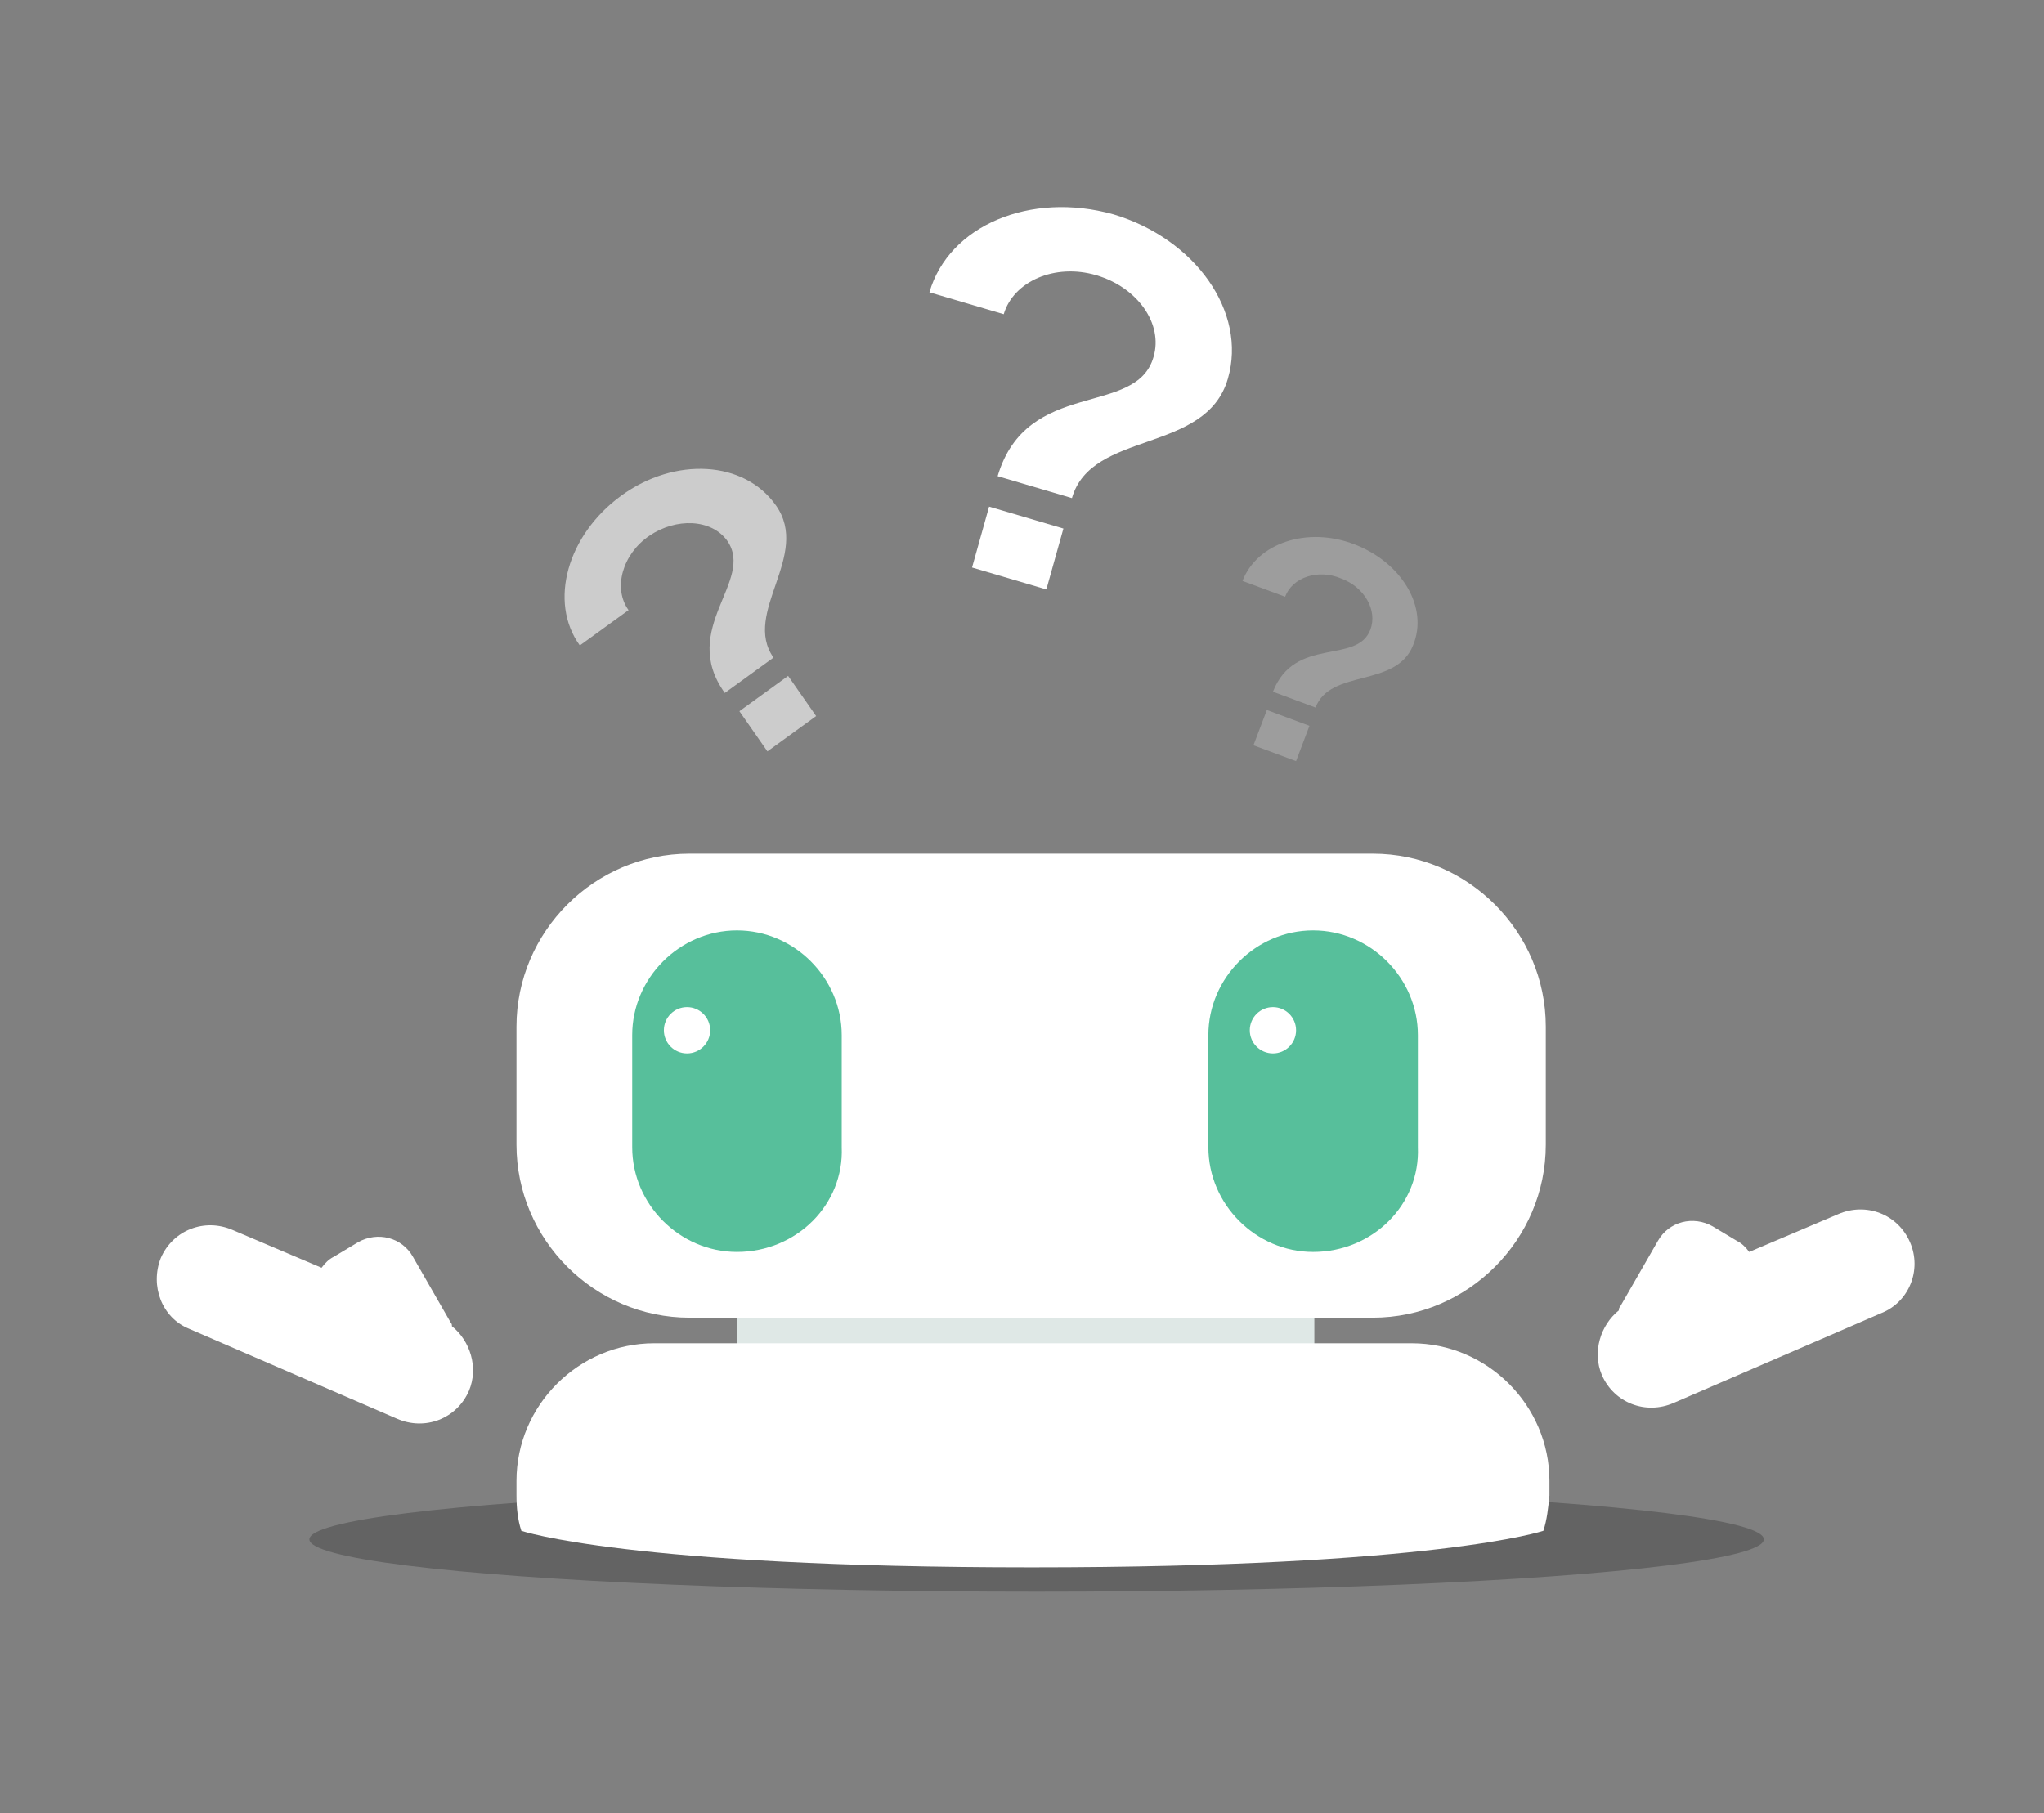 <svg version="1.1" id="Ebene_1" xmlns="http://www.w3.org/2000/svg" x="0" y="0" viewBox="0 0 167.8 148.9" xml:space="preserve"><rect x="0" y="0" width="167.8" height="148.9" fill="#808080" stroke="none"/><style>.st1{fill:#fff}</style><ellipse cx="85.1" cy="126.4" rx="59.7" ry="4.3" opacity=".23"/><path class="st1" d="M112.7 108.2H56.6c-7.8 0-14.2-6.4-14.2-14.2v-9.7c0-7.8 6.4-14.2 14.2-14.2h56.1c7.8 0 14.2 6.4 14.2 14.2V94c0 7.8-6.4 14.2-14.2 14.2z"/><path d="M60.5 102.8c-4.7 0-8.6-3.9-8.6-8.6V85c0-4.7 3.9-8.6 8.6-8.6 4.7 0 8.6 3.9 8.6 8.6v9.2c.2 4.7-3.7 8.6-8.6 8.6zm47.3 0c-4.7 0-8.6-3.9-8.6-8.6V85c0-4.7 3.9-8.6 8.6-8.6 4.7 0 8.6 3.9 8.6 8.6v9.2c.2 4.7-3.7 8.6-8.6 8.6z" fill="#57bf9b"/><circle class="st1" cx="56.4" cy="84.6" r="1.9"/><circle class="st1" cx="104.5" cy="84.6" r="1.9"/><path fill="#dfe8e6" d="M60.5 108.2h47.4v2.7H60.5z"/><path class="st1" d="M126.7 125.7c.3-.9.4-1.9.5-2.9v-1.2c0-6.2-5.1-11.3-11.3-11.3H53.7c-6.2 0-11.3 5.1-11.3 11.3v1.2c0 1 .1 2 .4 2.9 0 0 8.8 3 41.9 3s42-3 42-3zM79.8 46.6l6.1 1.8 1.4-5-6.1-1.8-1.4 5zm11.6-29c-6.8-1.9-13.5.9-15.1 6.4l6.1 1.8c.8-2.7 4.2-4.2 7.6-3.2 3.4 1 5.5 4 4.7 6.7-1.4 5-10.4 1.7-12.8 9.8l6.1 1.8c1.6-5.6 11-3.6 12.8-9.8 1.6-5.5-2.7-11.5-9.4-13.5z"/><path d="M102.9 61.2l3.5 1.3 1.1-2.9-3.5-1.3-1.1 2.9zm8.3-16.5c-3.9-1.5-8-.1-9.2 3l3.5 1.3c.6-1.6 2.7-2.3 4.6-1.5 1.9.7 3 2.6 2.4 4.2-1.1 2.9-6.2.5-8 5.1l3.5 1.3c1.2-3.2 6.6-1.6 8-5.1 1.3-3.1-.9-6.8-4.8-8.3z" opacity=".23" fill="#fff"/><path d="M63 61.7l4-2.9-2.3-3.3-4 2.9 2.3 3.3zm-12-21c-4.4 3.2-6 8.7-3.4 12.3l4-2.9c-1.3-1.8-.5-4.6 1.7-6.1s5.1-1.4 6.4.4c2.3 3.3-4 7.2-.2 12.5l4-2.9c-2.6-3.7 3.1-8.4.2-12.5-2.6-3.7-8.3-4-12.7-.8z" opacity=".6" fill="#fff"/><path class="st1" d="M156.8 102c-1-2.3-3.6-3.3-5.9-2.3l-7.3 3.1c-.3-.4-.6-.7-1-.9l-2-1.2c-1.6-.9-3.6-.4-4.5 1.2l-3.1 5.4c-.1.1-.1.2-.1.3-1.5 1.2-2.2 3.4-1.4 5.3 1 2.3 3.6 3.3 5.9 2.3l17.1-7.4c2.2-.9 3.3-3.5 2.3-5.8zm-143.6 1.3c1-2.3 3.6-3.3 5.9-2.3l7.3 3.1c.3-.4.6-.7 1-.9l2-1.2c1.6-.9 3.6-.4 4.5 1.2l3.1 5.4c.1.1.1.2.1.3 1.5 1.2 2.2 3.4 1.4 5.3-1 2.3-3.6 3.3-5.9 2.3l-17.1-7.4c-2.2-.9-3.2-3.5-2.3-5.8z"/></svg>